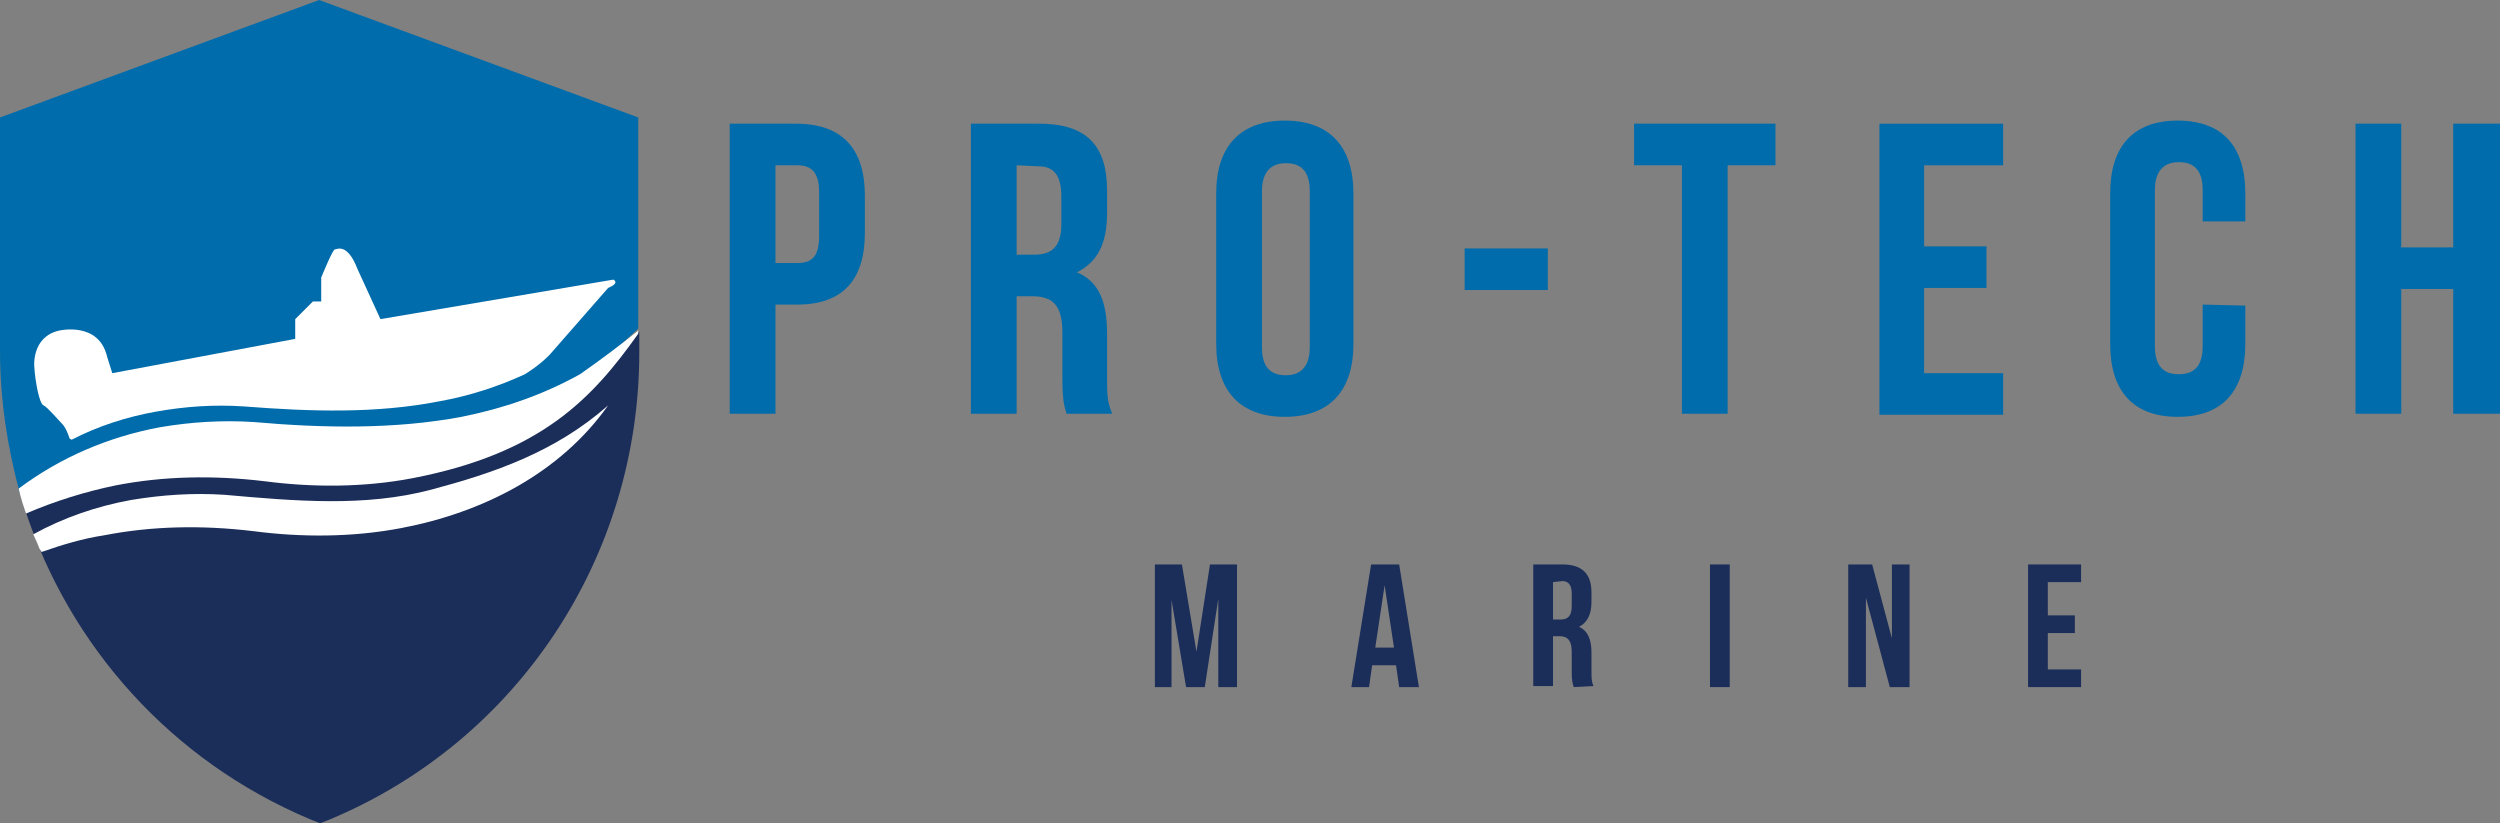<?xml version="1.0" encoding="utf-8"?>
<!-- Generator: Adobe Illustrator 23.0.3, SVG Export Plug-In . SVG Version: 6.00 Build 0)  -->
<svg version="1.1" id="Layer_1" xmlns="http://www.w3.org/2000/svg" xmlns:xlink="http://www.w3.org/1999/xlink" x="0px" y="0px"
	 viewBox="0 0 240.5 79.2" style="enable-background:new 0 0 240.5 79.2;" xml:space="preserve">
<rect x="0" y="0" width="240.5" height="79.2" fill="#808080" stroke="none"/>
<style type="text/css">
	.st0{fill:#006CAB;}
	.st1{fill:#1B2D59;}
	.st2{fill:#FFFFFF;}
	.st3{fill:none;}
</style>
<g>
	<g>
		<path class="st0" d="M30.7,0L0,11.3v22.4c0,4.7,0.7,9.3,1.9,13.7l23.4-6.2l9.8,1.7l12.7-2.4l7.8-3.5l5.8-5.4V11.3L30.7,0z"/>
		<path class="st1" d="M58.8,34.2L54,37.9l-4.9,2.7c0,0-8.1,2.2-8.6,2.3c-0.5,0.1-6.6,0.7-7.1,0.8c-0.5,0.1-6.8,0.3-6.8,0.3
			l-8.3-0.3l-10,2.2l-6.1,2.5c0.1,0.2,0.1,0.4,0.2,0.6c4.3,13.2,14.1,24.2,27.4,29.8l1,0.4l1-0.4c18.1-7.6,29.7-25.3,29.7-44.9v-2
			l-0.4,0.3L58.8,34.2z"/>
	</g>
	<g>
		<path class="st0" d="M83.2,18.8v3.6c0,4.5-2.1,6.9-6.5,6.9h-2.1v10.5h-4.4V11.9h6.4C81.1,11.9,83.2,14.4,83.2,18.8z M74.6,15.9
			v9.4h2.1c1.4,0,2.1-0.6,2.1-2.6v-4.2c0-2-0.8-2.6-2.1-2.6H74.6z"/>
		<path class="st0" d="M102.6,39.8c-0.2-0.7-0.4-1.2-0.4-3.4V32c0-2.6-0.9-3.5-2.9-3.5h-1.5v11.3h-4.4V11.9h6.6
			c4.5,0,6.5,2.1,6.5,6.4v2.2c0,2.9-0.9,4.7-2.9,5.7c2.2,0.9,2.9,3,2.9,5.9v4.3c0,1.4,0,2.3,0.5,3.4H102.6z M97.8,15.9v8.6h1.7
			c1.6,0,2.6-0.7,2.6-2.9v-2.7c0-2-0.7-2.9-2.2-2.9L97.8,15.9L97.8,15.9z"/>
		<path class="st0" d="M117,18.6c0-4.5,2.3-7,6.6-7c4.3,0,6.6,2.5,6.6,7v14.5c0,4.5-2.3,7-6.6,7s-6.6-2.5-6.6-7V18.6z M121.4,33.4
			c0,2,0.9,2.7,2.3,2.7c1.4,0,2.3-0.8,2.3-2.7v-15c0-2-0.9-2.7-2.3-2.7c-1.4,0-2.3,0.8-2.3,2.7V33.4z"/>
		<path class="st0" d="M140.9,23.9h8v4h-8V23.9z"/>
		<path class="st0" d="M157.3,11.9h13.5v4h-4.6v23.9h-4.4V15.9h-4.6v-4H157.3z"/>
		<path class="st0" d="M185.1,23.7h6v4h-6v8.2h7.6v4h-11.9v-28h11.9v4h-7.6V23.7z"/>
		<path class="st0" d="M216,29.4v3.7c0,4.5-2.2,7-6.5,7s-6.5-2.5-6.5-7V18.6c0-4.5,2.2-7,6.5-7s6.5,2.5,6.5,7v2.7h-4.1v-3
			c0-2-0.9-2.7-2.3-2.7c-1.4,0-2.3,0.8-2.3,2.7v15c0,2,0.9,2.7,2.3,2.7c1.4,0,2.3-0.7,2.3-2.7v-4L216,29.4L216,29.4z"/>
		<path class="st0" d="M231,39.8h-4.4V11.9h4.4v11.9h5V11.9h4.5v27.9H236v-12h-5V39.8z"/>
	</g>
	<g>
		<path class="st1" d="M115.1,62.7l1.3-8.4h2.6v11.8h-1.8v-8.5l-1.3,8.5h-1.8l-1.4-8.4v8.4h-1.6V54.3h2.6L115.1,62.7z"/>
		<path class="st1" d="M136.5,66.1h-1.9l-0.3-2.1H132l-0.3,2.1H130l1.9-11.8h2.7L136.5,66.1z M132.3,62.3h1.8l-0.9-6L132.3,62.3z"/>
		<path class="st1" d="M151.4,66.1c-0.1-0.3-0.2-0.5-0.2-1.5v-1.9c0-1.1-0.4-1.5-1.2-1.5h-0.6V66h-1.9V54.3h2.8
			c1.9,0,2.8,0.9,2.8,2.7v0.9c0,1.2-0.4,2-1.2,2.4c0.9,0.4,1.2,1.3,1.2,2.5v1.8c0,0.6,0,1,0.2,1.4L151.4,66.1L151.4,66.1z M149.4,56
			v3.6h0.7c0.7,0,1.1-0.3,1.1-1.3v-1.2c0-0.8-0.3-1.2-0.9-1.2L149.4,56L149.4,56z"/>
		<path class="st1" d="M164.5,54.3h1.9v11.8h-1.9V54.3z"/>
		<path class="st1" d="M179.5,57.5v8.6h-1.7V54.3h2.3l1.9,7.1v-7.1h1.7v11.8h-1.9L179.5,57.5z"/>
		<path class="st1" d="M197,59.2h2.6v1.7H197v3.5h3.2v1.7h-5.1V54.3h5.1V56H197V59.2z"/>
	</g>
	<g>
		<path class="st2" d="M59,26.9l-22.4,3.8l-2.2-4.8c-1-2.6-2-1.9-2.2-1.9c-0.2,0-1.3,2.7-1.3,2.7V29l-0.8,0l-1.7,1.7v1.9l-17.6,3.3
			l-0.5-1.6c-0.8-3.4-4.6-2.5-4.6-2.5c-2.7,0.6-2.4,3.5-2.4,3.5c0.1,1.5,0.5,3.6,0.9,3.7c0.4,0.2,1.4,1.4,1.8,1.8
			c0.4,0.4,0.7,1.4,0.7,1.4l0.2,0.1c2.5-1.3,5.3-2.2,8.1-2.7s5.6-0.7,8.5-0.5c6.4,0.5,12.7,0.7,18.8-0.5c2.8-0.5,5.6-1.4,8.2-2.6
			c1.6-1,2.4-1.9,2.4-1.9l5.6-6.4C59.7,27.2,59,26.9,59,26.9z"/>
		<path class="st2" d="M12.5,43.1c-1.1,0.2-2.3,0.5-3.4,0.8l0.6,0.9l13.4-2.3C19.4,42.3,15.9,42.4,12.5,43.1z"/>
	</g>
	<path class="st2" d="M4,53.1c2-0.7,4-1.3,6-1.6c4.6-0.9,9.4-1,14.4-0.4c4.6,0.6,9.5,0.6,14.2-0.3c7.9-1.5,15.3-5.3,19.9-11.8
		c-5.1,4.5-11,6.5-17,8.1c-6.4,1.7-13.1,1.1-19.9,0.5c-3-0.2-6,0-9,0.5c-3.3,0.6-6.5,1.7-9.4,3.3l0.4,0.9l0.2,0.5L4,53.1z"/>
	<line class="st3" x1="61.4" y1="32" x2="61.4" y2="32"/>
	<path class="st2" d="M55.8,36c-3.6,2-7.4,3.3-11.4,4.1c-6.4,1.2-13.2,1.1-20,0.5c-3-0.2-6.1,0-9,0.5C10.5,42,5.8,44,1.8,47
		c0,0,0.2,1,0.7,2.4c2.8-1.2,5.7-2.1,8.6-2.7c4.6-0.9,9.4-1,14.4-0.4c4.6,0.6,9.5,0.6,14.2-0.3c12.4-2.4,17.3-7.7,21.7-13.9l0,0l0,0
		v-0.3C59.8,33.1,57.8,34.6,55.8,36z"/>
</g>
</svg>

